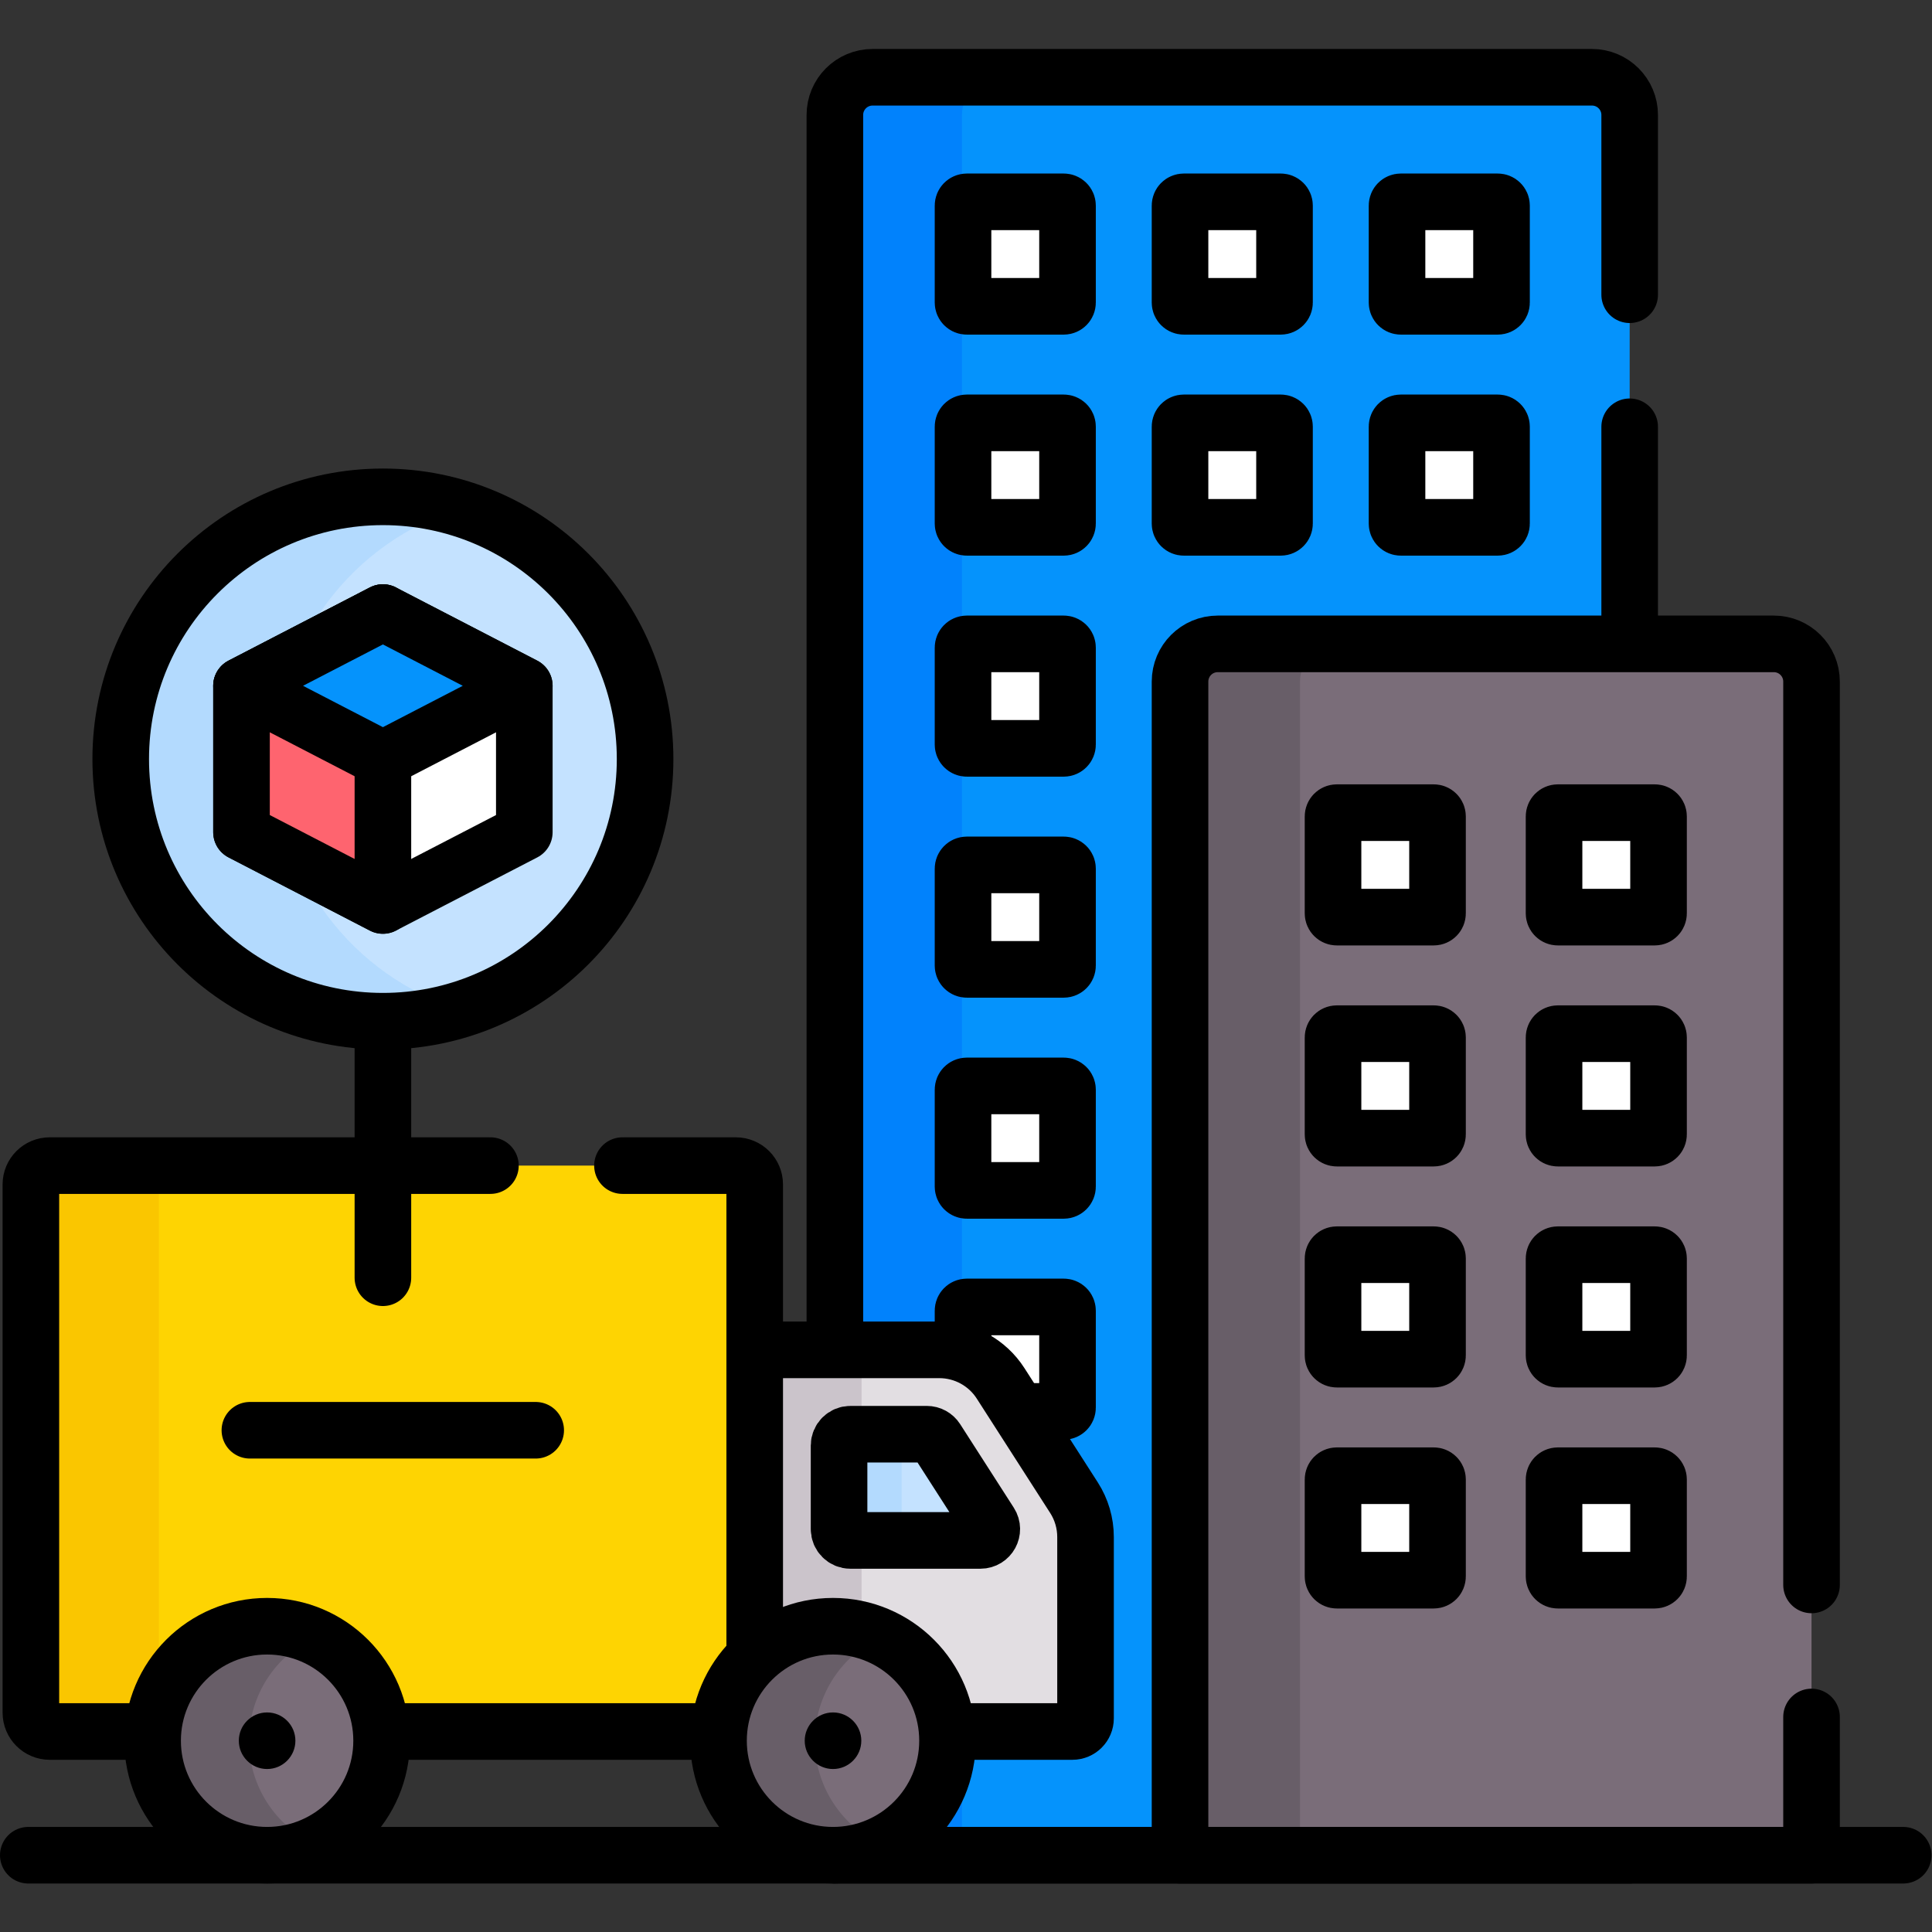 <?xml version="1.0" encoding="UTF-8" standalone="no"?>
<!-- Created with Inkscape (http://www.inkscape.org/) -->

<svg
   version="1.1"
   id="svg7383"
   xml:space="preserve"
   width="682.667"
   height="682.667"
   viewBox="0 0 682.667 682.667"
   xmlns="http://www.w3.org/2000/svg"
   xmlns:svg="http://www.w3.org/2000/svg"><rect x="0" y="0" width="682.667" height="682.667" fill="#333333" stroke="none"/><defs
     id="defs7387"><clipPath
       clipPathUnits="userSpaceOnUse"
       id="clipPath7397"><path
         d="M 0,512 H 512 V 0 H 0 Z"
         id="path7395" /></clipPath></defs><g
     id="g7389"
     transform="matrix(1.333,0,0,-1.333,0,682.667)"><g
       id="g7391"><g
         id="g7393"
         clip-path="url(#clipPath7397)"><g
           id="g7399"
           transform="translate(431.988,20.352)"><path
             d="m 0,0 h -210.684 v 461.297 c 0,5.522 4.477,10 10,10 H -10 c 5.523,0 10,-4.478 10,-10 z"
             style="fill:#0593fc;fill-opacity:1;fill-rule:nonzero;stroke:none"
             id="path7401" /></g><g
           id="g7403"
           transform="translate(265,491.648)"><path
             d="m 0,0 h -33.695 c -5.523,0 -10,-4.478 -10,-10 V -471.297 H -10 V -10 c 0,5.522 4.478,10 10,10"
             style="fill:#0182fc;fill-opacity:1;fill-rule:nonzero;stroke:none"
             id="path7405" /></g><g
           id="g7407"
           transform="translate(431.988,434)"><path
             d="m 0,0 v 47.648 c 0,5.523 -4.477,10 -10,10 h -190.684 c -5.523,0 -10,-4.477 -10,-10 V -413.648 H 0 V -35"
             style="fill:none;stroke:#000000;stroke-width:15;stroke-linecap:round;stroke-linejoin:round;stroke-miterlimit:10;stroke-dasharray:none;stroke-opacity:1"
             id="path7409" /></g><g
           id="g7411"
           transform="translate(281.973,430.931)"><path
             d="m 0,0 h -25.696 c -0.552,0 -1,0.448 -1,1 v 25.696 c 0,0.552 0.448,1 1,1 H 0 c 0.553,0 1,-0.448 1,-1 V 1 C 1,0.448 0.553,0 0,0"
             style="fill:#ffffff;fill-opacity:1;fill-rule:nonzero;stroke:none"
             id="path7413" /></g><g
           id="g7415"
           transform="translate(339.494,430.931)"><path
             d="m 0,0 h -25.695 c -0.553,0 -1,0.448 -1,1 v 25.696 c 0,0.552 0.447,1 1,1 H 0 c 0.553,0 1,-0.448 1,-1 V 1 C 1,0.448 0.553,0 0,0"
             style="fill:#ffffff;fill-opacity:1;fill-rule:nonzero;stroke:none"
             id="path7417" /></g><g
           id="g7419"
           transform="translate(397.017,430.931)"><path
             d="m 0,0 h -25.696 c -0.552,0 -1,0.448 -1,1 v 25.696 c 0,0.552 0.448,1 1,1 H 0 c 0.552,0 1,-0.448 1,-1 V 1 C 1,0.448 0.552,0 0,0"
             style="fill:#ffffff;fill-opacity:1;fill-rule:nonzero;stroke:none"
             id="path7421" /></g><g
           id="g7423"
           transform="translate(281.973,372.344)"><path
             d="m 0,0 h -25.696 c -0.552,0 -1,0.448 -1,1 v 25.695 c 0,0.553 0.448,1 1,1 H 0 c 0.553,0 1,-0.447 1,-1 V 1 C 1,0.448 0.553,0 0,0"
             style="fill:#ffffff;fill-opacity:1;fill-rule:nonzero;stroke:none"
             id="path7425" /></g><g
           id="g7427"
           transform="translate(339.494,372.344)"><path
             d="m 0,0 h -25.695 c -0.553,0 -1,0.448 -1,1 v 25.695 c 0,0.553 0.447,1 1,1 H 0 c 0.553,0 1,-0.447 1,-1 V 1 C 1,0.448 0.553,0 0,0"
             style="fill:#ffffff;fill-opacity:1;fill-rule:nonzero;stroke:none"
             id="path7429" /></g><g
           id="g7431"
           transform="translate(339.494,372.344)"><path
             d="m 0,0 h -25.695 c -0.553,0 -1,0.448 -1,1 v 25.695 c 0,0.553 0.447,1 1,1 H 0 c 0.553,0 1,-0.447 1,-1 V 1 C 1,0.448 0.553,0 0,0 Z"
             style="fill:none;stroke:#000000;stroke-width:15;stroke-linecap:round;stroke-linejoin:round;stroke-miterlimit:10;stroke-dasharray:none;stroke-opacity:1"
             id="path7433" /></g><g
           id="g7435"
           transform="translate(397.017,372.344)"><path
             d="m 0,0 h -25.696 c -0.552,0 -1,0.448 -1,1 v 25.695 c 0,0.553 0.448,1 1,1 H 0 c 0.552,0 1,-0.447 1,-1 V 1 C 1,0.448 0.552,0 0,0"
             style="fill:#ffffff;fill-opacity:1;fill-rule:nonzero;stroke:none"
             id="path7437" /></g><g
           id="g7439"
           transform="translate(397.017,372.344)"><path
             d="m 0,0 h -25.696 c -0.552,0 -1,0.448 -1,1 v 25.695 c 0,0.553 0.448,1 1,1 H 0 c 0.552,0 1,-0.447 1,-1 V 1 C 1,0.448 0.552,0 0,0 Z"
             style="fill:none;stroke:#000000;stroke-width:15;stroke-linecap:round;stroke-linejoin:round;stroke-miterlimit:10;stroke-dasharray:none;stroke-opacity:1"
             id="path7441" /></g><g
           id="g7443"
           transform="translate(281.973,313.757)"><path
             d="m 0,0 h -25.696 c -0.552,0 -1,0.448 -1,1 v 25.695 c 0,0.553 0.448,1 1,1 H 0 c 0.553,0 1,-0.447 1,-1 V 1 C 1,0.448 0.553,0 0,0"
             style="fill:#ffffff;fill-opacity:1;fill-rule:nonzero;stroke:none"
             id="path7445" /></g><g
           id="g7447"
           transform="translate(281.973,255.17)"><path
             d="m 0,0 h -25.696 c -0.552,0 -1,0.447 -1,1 v 25.695 c 0,0.553 0.448,1 1,1 H 0 c 0.553,0 1,-0.447 1,-1 V 1 C 1,0.447 0.553,0 0,0"
             style="fill:#ffffff;fill-opacity:1;fill-rule:nonzero;stroke:none"
             id="path7449" /></g><g
           id="g7451"
           transform="translate(281.973,196.583)"><path
             d="m 0,0 h -25.696 c -0.552,0 -1,0.447 -1,1 v 25.695 c 0,0.553 0.448,1 1,1 H 0 c 0.553,0 1,-0.447 1,-1 V 1 C 1,0.447 0.553,0 0,0"
             style="fill:#ffffff;fill-opacity:1;fill-rule:nonzero;stroke:none"
             id="path7453" /></g><g
           id="g7455"
           transform="translate(281.973,137.996)"><path
             d="m 0,0 h -25.696 c -0.552,0 -1,0.447 -1,1 v 25.695 c 0,0.553 0.448,1 1,1 H 0 c 0.553,0 1,-0.447 1,-1 V 1 C 1,0.447 0.553,0 0,0"
             style="fill:#ffffff;fill-opacity:1;fill-rule:nonzero;stroke:none"
             id="path7457" /></g><g
           id="g7459"
           transform="translate(281.973,430.931)"><path
             d="m 0,0 h -25.696 c -0.552,0 -1,0.448 -1,1 v 25.696 c 0,0.552 0.448,1 1,1 H 0 c 0.553,0 1,-0.448 1,-1 V 1 C 1,0.448 0.553,0 0,0 Z"
             style="fill:none;stroke:#000000;stroke-width:15;stroke-linecap:round;stroke-linejoin:round;stroke-miterlimit:10;stroke-dasharray:none;stroke-opacity:1"
             id="path7461" /></g><g
           id="g7463"
           transform="translate(339.494,430.931)"><path
             d="m 0,0 h -25.695 c -0.553,0 -1,0.448 -1,1 v 25.696 c 0,0.552 0.447,1 1,1 H 0 c 0.553,0 1,-0.448 1,-1 V 1 C 1,0.448 0.553,0 0,0 Z"
             style="fill:none;stroke:#000000;stroke-width:15;stroke-linecap:round;stroke-linejoin:round;stroke-miterlimit:10;stroke-dasharray:none;stroke-opacity:1"
             id="path7465" /></g><g
           id="g7467"
           transform="translate(397.017,430.931)"><path
             d="m 0,0 h -25.696 c -0.552,0 -1,0.448 -1,1 v 25.696 c 0,0.552 0.448,1 1,1 H 0 c 0.552,0 1,-0.448 1,-1 V 1 C 1,0.448 0.552,0 0,0 Z"
             style="fill:none;stroke:#000000;stroke-width:15;stroke-linecap:round;stroke-linejoin:round;stroke-miterlimit:10;stroke-dasharray:none;stroke-opacity:1"
             id="path7469" /></g><g
           id="g7471"
           transform="translate(281.973,372.344)"><path
             d="m 0,0 h -25.696 c -0.552,0 -1,0.448 -1,1 v 25.695 c 0,0.553 0.448,1 1,1 H 0 c 0.553,0 1,-0.447 1,-1 V 1 C 1,0.448 0.553,0 0,0 Z"
             style="fill:none;stroke:#000000;stroke-width:15;stroke-linecap:round;stroke-linejoin:round;stroke-miterlimit:10;stroke-dasharray:none;stroke-opacity:1"
             id="path7473" /></g><g
           id="g7475"
           transform="translate(281.973,313.757)"><path
             d="m 0,0 h -25.696 c -0.552,0 -1,0.448 -1,1 v 25.695 c 0,0.553 0.448,1 1,1 H 0 c 0.553,0 1,-0.447 1,-1 V 1 C 1,0.448 0.553,0 0,0 Z"
             style="fill:none;stroke:#000000;stroke-width:15;stroke-linecap:round;stroke-linejoin:round;stroke-miterlimit:10;stroke-dasharray:none;stroke-opacity:1"
             id="path7477" /></g><g
           id="g7479"
           transform="translate(281.973,255.17)"><path
             d="m 0,0 h -25.696 c -0.552,0 -1,0.447 -1,1 v 25.695 c 0,0.553 0.448,1 1,1 H 0 c 0.553,0 1,-0.447 1,-1 V 1 C 1,0.447 0.553,0 0,0 Z"
             style="fill:none;stroke:#000000;stroke-width:15;stroke-linecap:round;stroke-linejoin:round;stroke-miterlimit:10;stroke-dasharray:none;stroke-opacity:1"
             id="path7481" /></g><g
           id="g7483"
           transform="translate(281.973,196.583)"><path
             d="m 0,0 h -25.696 c -0.552,0 -1,0.447 -1,1 v 25.695 c 0,0.553 0.448,1 1,1 H 0 c 0.553,0 1,-0.447 1,-1 V 1 C 1,0.447 0.553,0 0,0 Z"
             style="fill:none;stroke:#000000;stroke-width:15;stroke-linecap:round;stroke-linejoin:round;stroke-miterlimit:10;stroke-dasharray:none;stroke-opacity:1"
             id="path7485" /></g><g
           id="g7487"
           transform="translate(281.973,137.996)"><path
             d="m 0,0 h -25.696 c -0.552,0 -1,0.447 -1,1 v 25.695 c 0,0.553 0.448,1 1,1 H 0 c 0.553,0 1,-0.447 1,-1 V 1 C 1,0.447 0.553,0 0,0 Z"
             style="fill:none;stroke:#000000;stroke-width:15;stroke-linecap:round;stroke-linejoin:round;stroke-miterlimit:10;stroke-dasharray:none;stroke-opacity:1"
             id="path7489" /></g><g
           id="g7491"
           transform="translate(281.973,79.409)"><path
             d="m 0,0 h -25.696 c -0.552,0 -1,0.447 -1,1 v 25.695 c 0,0.553 0.448,1 1,1 H 0 c 0.553,0 1,-0.447 1,-1 V 1 C 1,0.447 0.553,0 0,0"
             style="fill:#ffffff;fill-opacity:1;fill-rule:nonzero;stroke:none"
             id="path7493" /></g><g
           id="g7495"
           transform="translate(281.973,79.409)"><path
             d="m 0,0 h -25.696 c -0.552,0 -1,0.447 -1,1 v 25.695 c 0,0.553 0.448,1 1,1 H 0 c 0.553,0 1,-0.447 1,-1 V 1 C 1,0.447 0.553,0 0,0 Z"
             style="fill:none;stroke:#000000;stroke-width:15;stroke-linecap:round;stroke-linejoin:round;stroke-miterlimit:10;stroke-dasharray:none;stroke-opacity:1"
             id="path7497" /></g><g
           id="g7499"
           transform="translate(480.195,20.352)"><path
             d="m 0,0 h -167.396 v 311.101 c 0,5.523 4.477,10 10,10 H -10 c 5.523,0 10,-4.477 10,-10 z"
             style="fill:#7a6d79;fill-opacity:1;fill-rule:nonzero;stroke:none"
             id="path7501" /></g><g
           id="g7503"
           transform="translate(354.603,341.452)"><path
             d="m 0,0 h -31.805 c -5.522,0 -10,-4.477 -10,-10 V -321.101 H -10 V -10 c 0,5.523 4.477,10 10,10"
             style="fill:#685e68;fill-opacity:1;fill-rule:nonzero;stroke:none"
             id="path7505" /></g><g
           id="g7507"
           transform="translate(480.195,92)"><path
             d="m 0,0 v 239.452 c 0,5.524 -4.477,10 -10,10 h -147.396 c -5.523,0 -10,-4.476 -10,-10 v -311.1 L 0,-71.648 V -35"
             style="fill:none;stroke:#000000;stroke-width:15;stroke-linecap:round;stroke-linejoin:round;stroke-miterlimit:10;stroke-dasharray:none;stroke-opacity:1"
             id="path7509" /></g><g
           id="g7511"
           transform="translate(380.052,269.018)"><path
             d="m 0,0 h -25.696 c -0.552,0 -1,0.448 -1,1 v 25.696 c 0,0.552 0.448,1 1,1 H 0 c 0.552,0 1,-0.448 1,-1 V 1 C 1,0.448 0.552,0 0,0"
             style="fill:#ffffff;fill-opacity:1;fill-rule:nonzero;stroke:none"
             id="path7513" /></g><g
           id="g7515"
           transform="translate(380.052,269.018)"><path
             d="m 0,0 h -25.696 c -0.552,0 -1,0.448 -1,1 v 25.696 c 0,0.552 0.448,1 1,1 H 0 c 0.552,0 1,-0.448 1,-1 V 1 C 1,0.448 0.552,0 0,0 Z"
             style="fill:none;stroke:#000000;stroke-width:15;stroke-linecap:round;stroke-linejoin:round;stroke-miterlimit:10;stroke-dasharray:none;stroke-opacity:1"
             id="path7517" /></g><g
           id="g7519"
           transform="translate(380.052,210.431)"><path
             d="m 0,0 h -25.696 c -0.552,0 -1,0.448 -1,1 v 25.696 c 0,0.552 0.448,1 1,1 H 0 c 0.552,0 1,-0.448 1,-1 V 1 C 1,0.448 0.552,0 0,0"
             style="fill:#ffffff;fill-opacity:1;fill-rule:nonzero;stroke:none"
             id="path7521" /></g><g
           id="g7523"
           transform="translate(380.052,210.431)"><path
             d="m 0,0 h -25.696 c -0.552,0 -1,0.448 -1,1 v 25.696 c 0,0.552 0.448,1 1,1 H 0 c 0.552,0 1,-0.448 1,-1 V 1 C 1,0.448 0.552,0 0,0 Z"
             style="fill:none;stroke:#000000;stroke-width:15;stroke-linecap:round;stroke-linejoin:round;stroke-miterlimit:10;stroke-dasharray:none;stroke-opacity:1"
             id="path7525" /></g><g
           id="g7527"
           transform="translate(380.052,151.844)"><path
             d="m 0,0 h -25.696 c -0.552,0 -1,0.448 -1,1 v 25.695 c 0,0.553 0.448,1 1,1 H 0 c 0.552,0 1,-0.447 1,-1 V 1 C 1,0.448 0.552,0 0,0"
             style="fill:#ffffff;fill-opacity:1;fill-rule:nonzero;stroke:none"
             id="path7529" /></g><g
           id="g7531"
           transform="translate(380.052,151.844)"><path
             d="m 0,0 h -25.696 c -0.552,0 -1,0.448 -1,1 v 25.695 c 0,0.553 0.448,1 1,1 H 0 c 0.552,0 1,-0.447 1,-1 V 1 C 1,0.448 0.552,0 0,0 Z"
             style="fill:none;stroke:#000000;stroke-width:15;stroke-linecap:round;stroke-linejoin:round;stroke-miterlimit:10;stroke-dasharray:none;stroke-opacity:1"
             id="path7533" /></g><g
           id="g7535"
           transform="translate(380.052,93.257)"><path
             d="m 0,0 h -25.696 c -0.552,0 -1,0.448 -1,1 v 25.695 c 0,0.553 0.448,1 1,1 H 0 c 0.552,0 1,-0.447 1,-1 V 1 C 1,0.448 0.552,0 0,0"
             style="fill:#ffffff;fill-opacity:1;fill-rule:nonzero;stroke:none"
             id="path7537" /></g><g
           id="g7539"
           transform="translate(380.052,93.257)"><path
             d="m 0,0 h -25.696 c -0.552,0 -1,0.448 -1,1 v 25.695 c 0,0.553 0.448,1 1,1 H 0 c 0.552,0 1,-0.447 1,-1 V 1 C 1,0.448 0.552,0 0,0 Z"
             style="fill:none;stroke:#000000;stroke-width:15;stroke-linecap:round;stroke-linejoin:round;stroke-miterlimit:10;stroke-dasharray:none;stroke-opacity:1"
             id="path7541" /></g><g
           id="g7543"
           transform="translate(438.639,269.018)"><path
             d="m 0,0 h -25.696 c -0.552,0 -1,0.448 -1,1 v 25.696 c 0,0.552 0.448,1 1,1 H 0 c 0.552,0 1,-0.448 1,-1 V 1 C 1,0.448 0.552,0 0,0"
             style="fill:#ffffff;fill-opacity:1;fill-rule:nonzero;stroke:none"
             id="path7545" /></g><g
           id="g7547"
           transform="translate(438.639,269.018)"><path
             d="m 0,0 h -25.696 c -0.552,0 -1,0.448 -1,1 v 25.696 c 0,0.552 0.448,1 1,1 H 0 c 0.552,0 1,-0.448 1,-1 V 1 C 1,0.448 0.552,0 0,0 Z"
             style="fill:none;stroke:#000000;stroke-width:15;stroke-linecap:round;stroke-linejoin:round;stroke-miterlimit:10;stroke-dasharray:none;stroke-opacity:1"
             id="path7549" /></g><g
           id="g7551"
           transform="translate(438.639,210.431)"><path
             d="m 0,0 h -25.696 c -0.552,0 -1,0.448 -1,1 v 25.696 c 0,0.552 0.448,1 1,1 H 0 c 0.552,0 1,-0.448 1,-1 V 1 C 1,0.448 0.552,0 0,0"
             style="fill:#ffffff;fill-opacity:1;fill-rule:nonzero;stroke:none"
             id="path7553" /></g><g
           id="g7555"
           transform="translate(438.639,210.431)"><path
             d="m 0,0 h -25.696 c -0.552,0 -1,0.448 -1,1 v 25.696 c 0,0.552 0.448,1 1,1 H 0 c 0.552,0 1,-0.448 1,-1 V 1 C 1,0.448 0.552,0 0,0 Z"
             style="fill:none;stroke:#000000;stroke-width:15;stroke-linecap:round;stroke-linejoin:round;stroke-miterlimit:10;stroke-dasharray:none;stroke-opacity:1"
             id="path7557" /></g><g
           id="g7559"
           transform="translate(438.639,151.844)"><path
             d="m 0,0 h -25.696 c -0.552,0 -1,0.448 -1,1 v 25.695 c 0,0.553 0.448,1 1,1 H 0 c 0.552,0 1,-0.447 1,-1 V 1 C 1,0.448 0.552,0 0,0"
             style="fill:#ffffff;fill-opacity:1;fill-rule:nonzero;stroke:none"
             id="path7561" /></g><g
           id="g7563"
           transform="translate(438.639,151.844)"><path
             d="m 0,0 h -25.696 c -0.552,0 -1,0.448 -1,1 v 25.695 c 0,0.553 0.448,1 1,1 H 0 c 0.552,0 1,-0.447 1,-1 V 1 C 1,0.448 0.552,0 0,0 Z"
             style="fill:none;stroke:#000000;stroke-width:15;stroke-linecap:round;stroke-linejoin:round;stroke-miterlimit:10;stroke-dasharray:none;stroke-opacity:1"
             id="path7565" /></g><g
           id="g7567"
           transform="translate(438.639,93.257)"><path
             d="m 0,0 h -25.696 c -0.552,0 -1,0.448 -1,1 v 25.695 c 0,0.553 0.448,1 1,1 H 0 c 0.552,0 1,-0.447 1,-1 V 1 C 1,0.448 0.552,0 0,0"
             style="fill:#ffffff;fill-opacity:1;fill-rule:nonzero;stroke:none"
             id="path7569" /></g><g
           id="g7571"
           transform="translate(438.639,93.257)"><path
             d="m 0,0 h -25.696 c -0.552,0 -1,0.448 -1,1 v 25.695 c 0,0.553 0.448,1 1,1 H 0 c 0.552,0 1,-0.447 1,-1 V 1 C 1,0.448 0.552,0 0,0 Z"
             style="fill:none;stroke:#000000;stroke-width:15;stroke-linecap:round;stroke-linejoin:round;stroke-miterlimit:10;stroke-dasharray:none;stroke-opacity:1"
             id="path7573" /></g><g
           id="g7575"
           transform="translate(284.69,115.124)"><path
             d="m 0,0 -19.455,30.311 c -3.552,5.533 -9.675,8.878 -16.25,8.878 h -48.93 v -96.168 c 0,-2.762 -2.238,-5 -5,-5 h 89.206 c 1.927,0 3.489,1.561 3.489,3.488 v 48.06 C 3.06,-6.732 1.998,-3.112 0,0"
             style="fill:#e2dee2;fill-opacity:1;fill-rule:nonzero;stroke:none"
             id="path7577" /></g><g
           id="g7579"
           transform="translate(228.388,56.633)"><path
             d="m 0,0 v 94.192 c 0,1.927 1.562,3.489 3.489,3.489 H -28.332 V 1.512 c 0,-2.762 -2.238,-5 -5,-5 H 3.489 C 1.562,-3.488 0,-1.927 0,0"
             style="fill:#cbc4cb;fill-opacity:1;fill-rule:nonzero;stroke:none"
             id="path7581" /></g><g
           id="g7583"
           transform="translate(284.262,53.145)"><path
             d="m 0,0 h -94.635 c -1.927,0 -3.489,1.562 -3.489,3.488 v 94.193 c 0,1.926 1.562,3.488 3.489,3.488 h 59.359 c 6.575,0 12.698,-3.346 16.25,-8.879 L 0.429,61.979 C 2.427,58.867 3.488,55.247 3.488,51.549 V 3.488 C 3.488,1.562 1.927,0 0,0 Z"
             style="fill:none;stroke:#000000;stroke-width:15;stroke-linecap:round;stroke-linejoin:round;stroke-miterlimit:10;stroke-dasharray:none;stroke-opacity:1"
             id="path7585" /></g><g
           id="g7587"
           transform="translate(245.678,131.953)"><path
             d="m 0,0 h -20.262 c -1.657,0 -3,-1.344 -3,-3 v -22.155 c 0,-1.657 1.343,-3 3,-3 h 34.483 c 2.372,0 3.806,2.624 2.525,4.62 L 2.525,-1.38 C 1.973,-0.521 1.021,0 0,0"
             style="fill:#c4e2ff;fill-opacity:1;fill-rule:nonzero;stroke:none"
             id="path7589" /></g><g
           id="g7591"
           transform="translate(239,106.798)"><path
             d="m 0,0 v 22.155 c 0,1.657 1.343,3 3,3 h -16.584 c -1.657,0 -3,-1.343 -3,-3 V 0 c 0,-1.657 1.343,-3 3,-3 H 3 C 1.343,-3 0,-1.657 0,0"
             style="fill:#b3dafe;fill-opacity:1;fill-rule:nonzero;stroke:none"
             id="path7593" /></g><g
           id="g7595"
           transform="translate(245.678,131.953)"><path
             d="m 0,0 h -20.262 c -1.657,0 -3,-1.344 -3,-3 v -22.155 c 0,-1.657 1.343,-3 3,-3 h 34.483 c 2.372,0 3.806,2.624 2.525,4.62 L 2.525,-1.38 C 1.973,-0.521 1.021,0 0,0 Z"
             style="fill:none;stroke:#000000;stroke-width:15;stroke-linecap:round;stroke-linejoin:round;stroke-miterlimit:10;stroke-dasharray:none;stroke-opacity:1"
             id="path7597" /></g><g
           id="g7599"
           transform="translate(195.056,53.145)"><path
             d="m 0,0 h -181.872 c -2.761,0 -5,2.238 -5,5 v 140.009 c 0,2.762 2.239,5 5,5 H 0 c 2.762,0 5,-2.238 5,-5 V 5 C 5,2.238 2.762,0 0,0"
             style="fill:#fed402;fill-opacity:1;fill-rule:nonzero;stroke:none"
             id="path7601" /></g><g
           id="g7603"
           transform="translate(42.128,58.145)"><path
             d="m 0,0 v 140.009 c 0,2.762 2.238,5 5,5 h -33.944 c -2.762,0 -5,-2.238 -5,-5 V 0 c 0,-2.762 2.238,-5 5,-5 H 5 C 2.238,-5 0,-2.762 0,0"
             style="fill:#fac600;fill-opacity:1;fill-rule:nonzero;stroke:none"
             id="path7605" /></g><g
           id="g7607"
           transform="translate(130,203.153)"><path
             d="m 0,0 h -116.816 c -2.762,0 -5,-2.238 -5,-5 v -140.009 c 0,-2.762 2.238,-5 5,-5 H 65.056 c 2.761,0 5,2.238 5,5 V -5 c 0,2.762 -2.239,5 -5,5 H 35"
             style="fill:none;stroke:#000000;stroke-width:15;stroke-linecap:round;stroke-linejoin:round;stroke-miterlimit:10;stroke-dasharray:none;stroke-opacity:1"
             id="path7609" /></g><g
           id="g7611"
           transform="translate(66.239,133)"><path
             d="M 0,0 H 75.761"
             style="fill:#ffffff;fill-opacity:1;fill-rule:nonzero;stroke:#000000;stroke-width:15;stroke-linecap:round;stroke-linejoin:round;stroke-miterlimit:10;stroke-dasharray:none;stroke-opacity:1"
             id="path7613" /></g><g
           id="g7615"
           transform="translate(101.154,50.702)"><path
             d="m 0,0 c 0,-16.762 -13.588,-30.351 -30.351,-30.351 -16.762,0 -30.35,13.589 -30.35,30.351 0,16.763 13.588,30.351 30.35,30.351 C -13.588,30.351 0,16.763 0,0"
             style="fill:#7a6d79;fill-opacity:1;fill-rule:nonzero;stroke:none"
             id="path7617" /></g><g
           id="g7619"
           transform="translate(66,50.702)"><path
             d="m 0,0 c 0,12.198 7.199,22.709 17.577,27.532 -3.883,1.805 -8.209,2.819 -12.773,2.819 -16.762,0 -30.351,-13.588 -30.351,-30.351 0,-16.762 13.589,-30.351 30.351,-30.351 4.564,0 8.89,1.015 12.773,2.82 C 7.199,-22.708 0,-12.197 0,0"
             style="fill:#685e68;fill-opacity:1;fill-rule:nonzero;stroke:none"
             id="path7621" /></g><g
           id="g7623"
           transform="translate(101.154,50.702)"><path
             d="m 0,0 c 0,-16.762 -13.588,-30.351 -30.351,-30.351 -16.762,0 -30.35,13.589 -30.35,30.351 0,16.763 13.588,30.351 30.35,30.351 C -13.588,30.351 0,16.763 0,0 Z"
             style="fill:none;stroke:#000000;stroke-width:15;stroke-linecap:round;stroke-linejoin:round;stroke-miterlimit:10;stroke-dasharray:none;stroke-opacity:1"
             id="path7625" /></g><g
           id="g7627"
           transform="translate(70.804,43.202)"><path
             d="M 0,0 C -4.136,0 -7.5,3.364 -7.5,7.5 -7.5,11.636 -4.136,15 0,15 4.136,15 7.5,11.636 7.5,7.5 7.5,3.364 4.136,0 0,0"
             style="fill:#000000;fill-opacity:1;fill-rule:nonzero;stroke:none"
             id="path7629" /></g><g
           id="g7631"
           transform="translate(251.164,50.702)"><path
             d="m 0,0 c 0,-16.762 -13.588,-30.351 -30.351,-30.351 -16.762,0 -30.351,13.589 -30.351,30.351 0,16.763 13.589,30.351 30.351,30.351 C -13.588,30.351 0,16.763 0,0"
             style="fill:#7a6d79;fill-opacity:1;fill-rule:nonzero;stroke:none"
             id="path7633" /></g><g
           id="g7635"
           transform="translate(216,50.702)"><path
             d="m 0,0 c 0,12.2 7.201,22.712 17.582,27.534 -3.883,1.804 -8.207,2.817 -12.769,2.817 -16.762,0 -30.351,-13.588 -30.351,-30.351 0,-16.762 13.589,-30.351 30.351,-30.351 4.562,0 8.886,1.014 12.769,2.818 C 7.201,-22.711 0,-12.199 0,0"
             style="fill:#685e68;fill-opacity:1;fill-rule:nonzero;stroke:none"
             id="path7637" /></g><g
           id="g7639"
           transform="translate(251.164,50.702)"><path
             d="m 0,0 c 0,-16.762 -13.588,-30.351 -30.351,-30.351 -16.762,0 -30.351,13.589 -30.351,30.351 0,16.763 13.589,30.351 30.351,30.351 C -13.588,30.351 0,16.763 0,0 Z"
             style="fill:none;stroke:#000000;stroke-width:15;stroke-linecap:round;stroke-linejoin:round;stroke-miterlimit:10;stroke-dasharray:none;stroke-opacity:1"
             id="path7641" /></g><g
           id="g7643"
           transform="translate(220.813,43.202)"><path
             d="M 0,0 C -4.136,0 -7.5,3.364 -7.5,7.5 -7.5,11.636 -4.136,15 0,15 4.135,15 7.5,11.636 7.5,7.5 7.5,3.364 4.135,0 0,0"
             style="fill:#000000;fill-opacity:1;fill-rule:nonzero;stroke:none"
             id="path7645" /></g><g
           id="g7647"
           transform="translate(504.5,20.352)"><path
             d="M 0,0 H -497"
             style="fill:none;stroke:#000000;stroke-width:15;stroke-linecap:round;stroke-linejoin:round;stroke-miterlimit:10;stroke-dasharray:none;stroke-opacity:1"
             id="path7649" /></g><g
           id="g7651"
           transform="translate(101.5,283.428)"><path
             d="M 0,0 V -110"
             style="fill:none;stroke:#000000;stroke-width:15;stroke-linecap:round;stroke-linejoin:round;stroke-miterlimit:10;stroke-dasharray:none;stroke-opacity:1"
             id="path7653" /></g><g
           id="g7655"
           transform="translate(171,310.928)"><path
             d="m 0,0 c 0,-38.384 -31.116,-69.5 -69.5,-69.5 -38.384,0 -69.5,31.116 -69.5,69.5 0,38.384 31.116,69.5 69.5,69.5 C -31.116,69.5 0,38.384 0,0"
             style="fill:#c4e2ff;fill-opacity:1;fill-rule:nonzero;stroke:none"
             id="path7657" /></g><g
           id="g7659"
           transform="translate(73,310.928)"><path
             d="M 0,0 C 0,31.248 20.624,57.675 49,66.423 42.52,68.421 35.636,69.5 28.5,69.5 -9.884,69.5 -41,38.384 -41,0 c 0,-38.384 31.116,-69.5 69.5,-69.5 7.136,0 14.02,1.079 20.5,3.077 C 20.624,-57.675 0,-31.247 0,0"
             style="fill:#b3dafe;fill-opacity:1;fill-rule:nonzero;stroke:none"
             id="path7661" /></g><g
           id="g7663"
           transform="translate(171,310.928)"><path
             d="m 0,0 c 0,-38.384 -31.116,-69.5 -69.5,-69.5 -38.384,0 -69.5,31.116 -69.5,69.5 0,38.384 31.116,69.5 69.5,69.5 C -31.116,69.5 0,38.384 0,0 Z"
             style="fill:none;stroke:#000000;stroke-width:15;stroke-linecap:round;stroke-linejoin:round;stroke-miterlimit:10;stroke-dasharray:none;stroke-opacity:1"
             id="path7665" /></g><g
           id="g7667"
           transform="translate(64.017,330.339)"><path
             d="m 0,0 v -38.822 l 37.483,-19.41 37.483,19.41 V 0 L 37.483,19.411 Z"
             style="fill:#ffffff;fill-opacity:1;fill-rule:nonzero;stroke:none"
             id="path7669" /></g><g
           id="g7671"
           transform="translate(64.017,330.339)"><path
             d="m 0,0 v -38.822 l 37.483,-19.41 37.483,19.41 V 0 L 37.483,19.411 Z"
             style="fill:none;stroke:#000000;stroke-width:15;stroke-linecap:round;stroke-linejoin:round;stroke-miterlimit:10;stroke-dasharray:none;stroke-opacity:1"
             id="path7673" /></g><g
           id="g7675"
           transform="translate(64.017,330.339)"><path
             d="m 0,0 v -38.822 l 37.483,-19.41 v 77.643 z"
             style="fill:#fe646f;fill-opacity:1;fill-rule:nonzero;stroke:none"
             id="path7677" /></g><g
           id="g7679"
           transform="translate(64.017,330.339)"><path
             d="m 0,0 v -38.822 l 37.483,-19.41 v 77.643 z"
             style="fill:none;stroke:#000000;stroke-width:15;stroke-linecap:round;stroke-linejoin:round;stroke-miterlimit:10;stroke-dasharray:none;stroke-opacity:1"
             id="path7681" /></g><g
           id="g7683"
           transform="translate(64.017,330.339)"><path
             d="M 0,0 37.483,-19.411 74.966,0 37.483,19.411 Z"
             style="fill:#0593fc;fill-opacity:1;fill-rule:nonzero;stroke:none"
             id="path7685" /></g><g
           id="g7687"
           transform="translate(64.017,330.339)"><path
             d="M 0,0 37.483,-19.411 74.966,0 37.483,19.411 Z"
             style="fill:none;stroke:#000000;stroke-width:15;stroke-linecap:round;stroke-linejoin:round;stroke-miterlimit:10;stroke-dasharray:none;stroke-opacity:1"
             id="path7689" /></g></g></g></g></svg>
